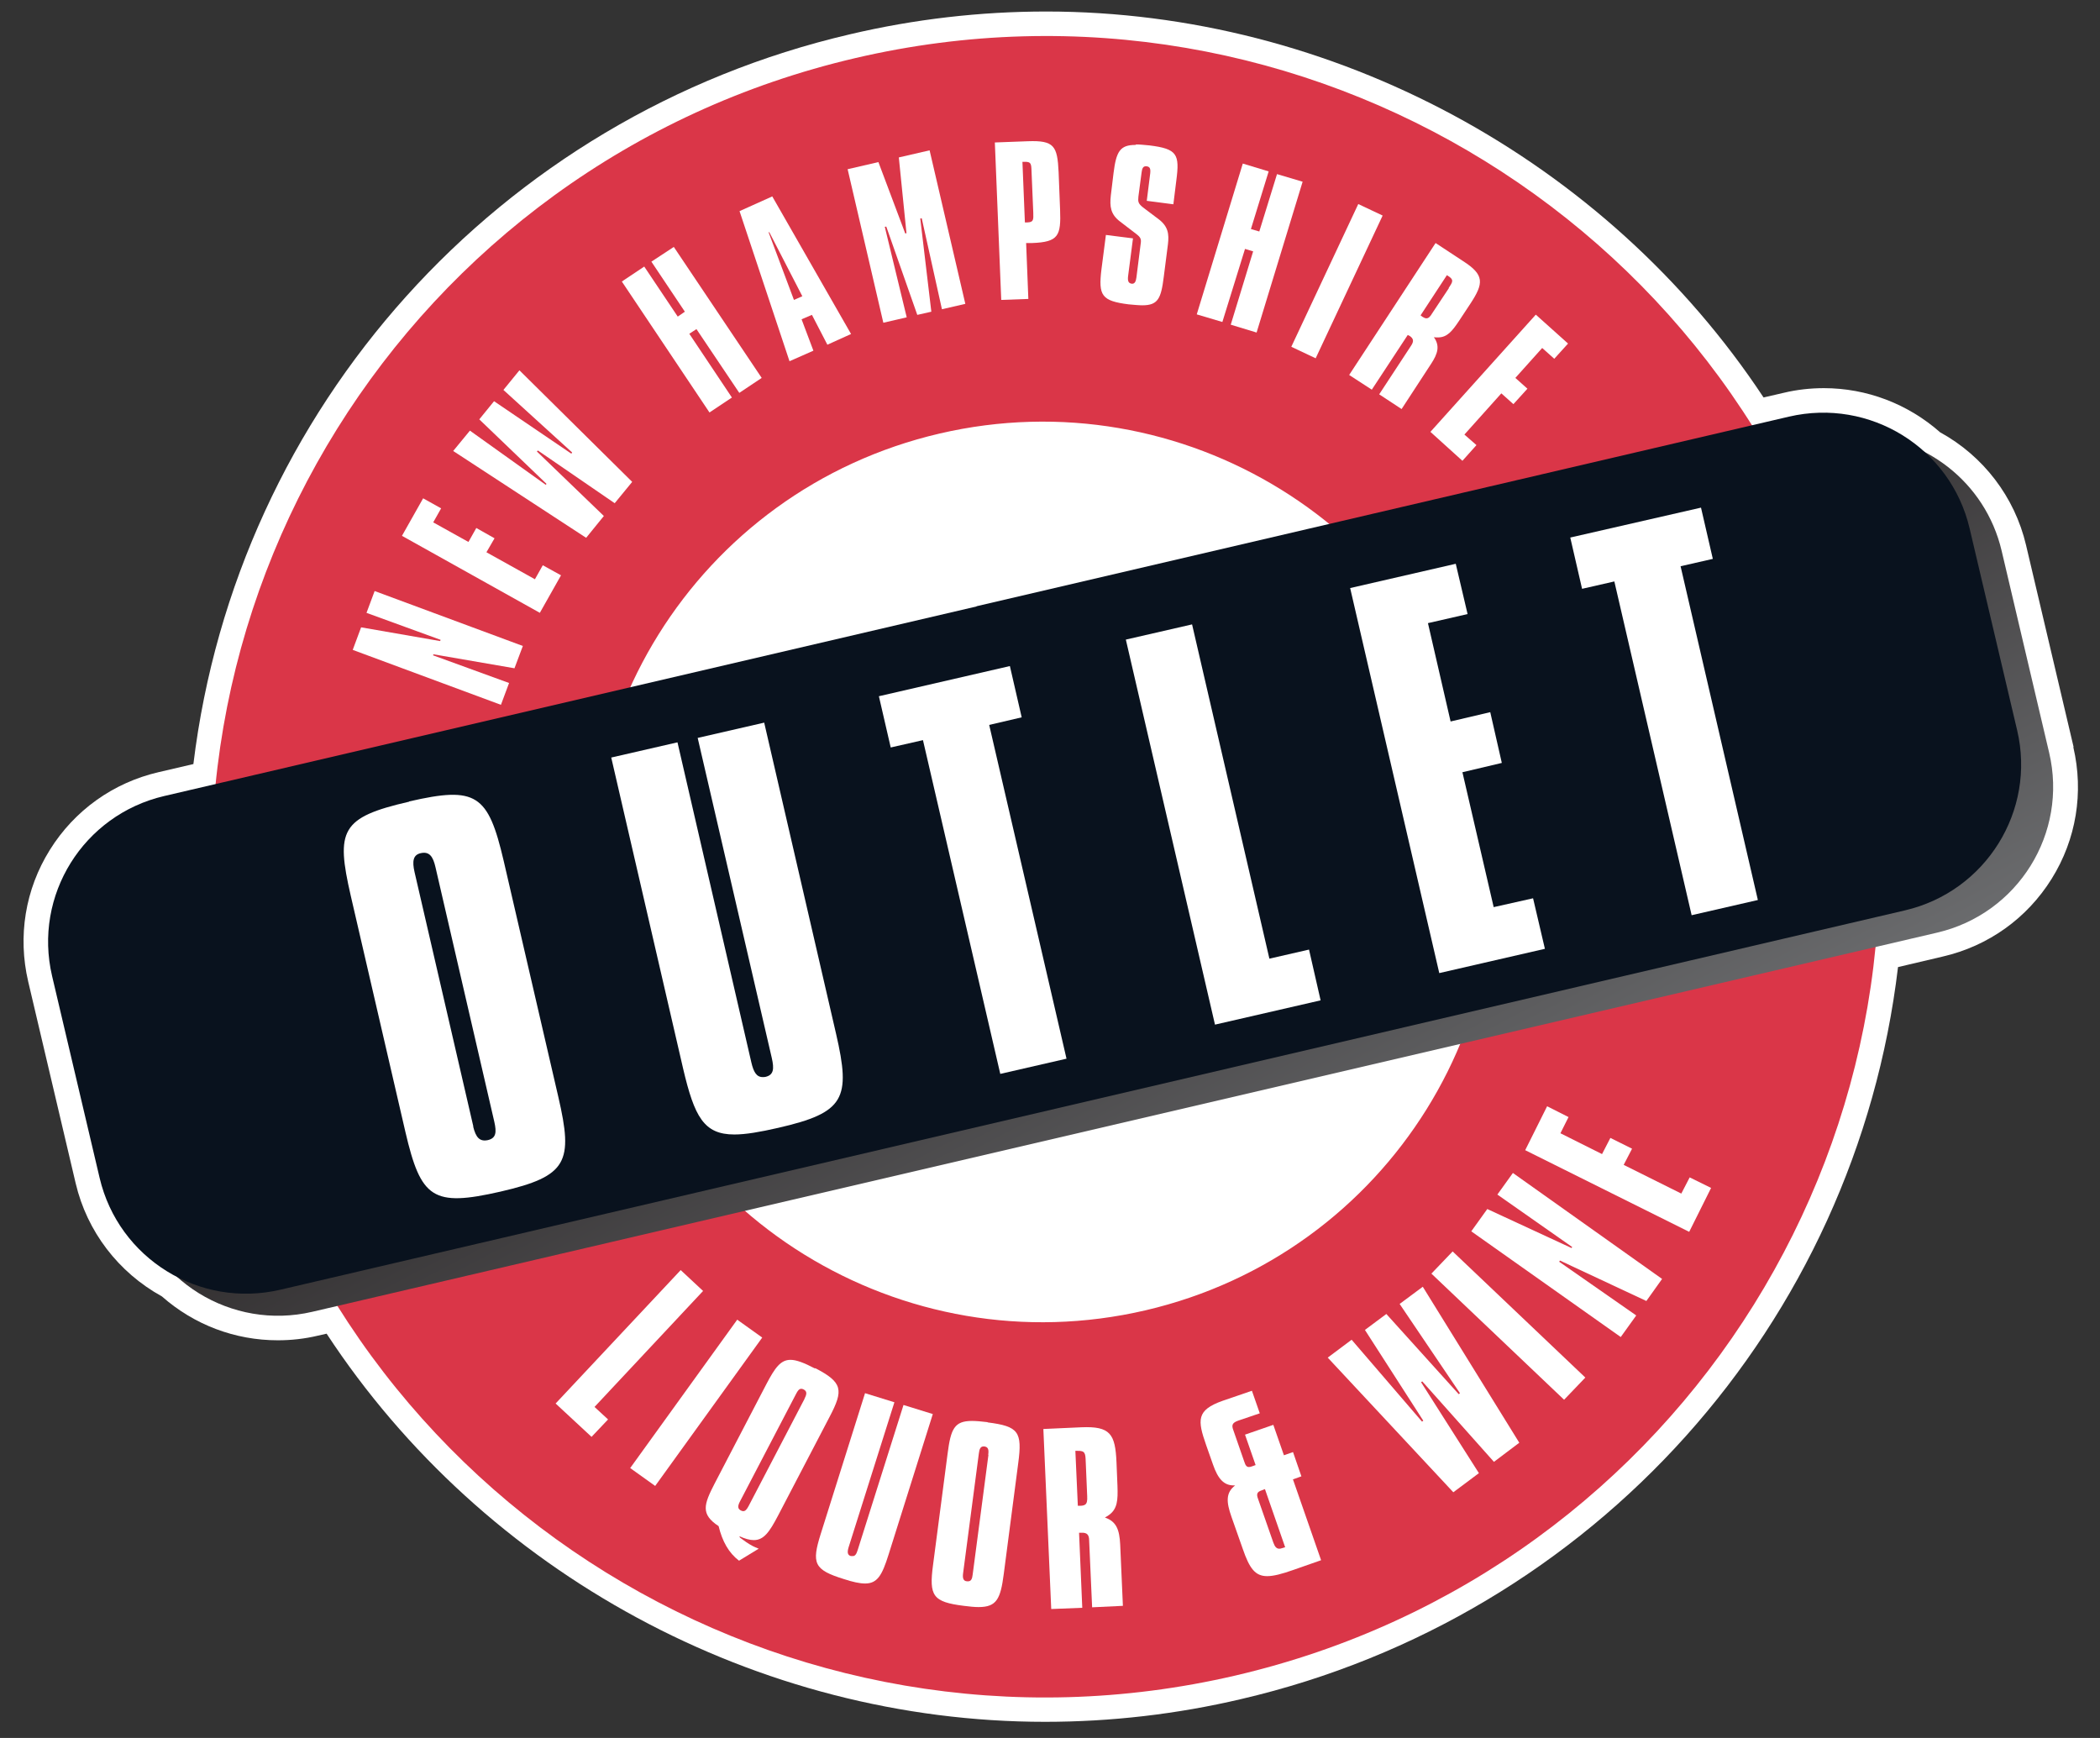 <?xml version="1.0" encoding="UTF-8"?> <svg xmlns="http://www.w3.org/2000/svg" width="87" height="72" viewBox="0 0 87 72" fill="none"><rect x="0" y="0" width="87" height="72" fill="#333333" stroke="none"/><g id="Layer_1" clip-path="url(#clip0_54_101)"><path id="Vector" d="M85.905 30.942L83.936 22.582C83.467 20.591 82.171 18.894 80.376 17.909C79.04 16.731 77.336 16.08 75.561 16.08C75.01 16.08 74.449 16.141 73.898 16.273L73.062 16.466C66.534 6.593 55.211 0.477 43.337 0.477C40.614 0.477 37.88 0.792 35.207 1.422C20.651 4.815 9.808 16.913 8.012 31.653L6.574 31.988C4.687 32.425 3.085 33.573 2.065 35.209C1.045 36.844 0.729 38.784 1.168 40.663L3.136 49.024C3.605 51.015 4.901 52.711 6.707 53.707C8.043 54.885 9.736 55.525 11.511 55.525C12.062 55.525 12.623 55.464 13.174 55.332L13.531 55.251C20.049 65.186 31.382 71.331 43.296 71.331C46.02 71.331 48.754 71.016 51.426 70.387C66.024 66.984 76.877 54.844 78.632 40.064L80.488 39.627C82.375 39.191 83.977 38.043 84.997 36.407C86.017 34.772 86.333 32.831 85.895 30.952L85.905 30.942Z" fill="white"></path><path id="Vector_2" d="M76.947 28.061C72.602 9.57 53.997 -1.931 35.432 2.407C16.867 6.736 5.331 25.267 9.676 43.758C14.021 62.248 32.627 73.739 51.191 69.411C69.756 65.083 81.293 46.552 76.947 28.061ZM47.458 54.283C37.39 56.63 27.312 50.402 24.956 40.374C22.6 30.347 28.853 20.309 38.92 17.962C48.988 15.615 59.066 21.843 61.422 31.871C63.779 41.898 57.526 51.936 47.458 54.283Z" fill="#DA3648"></path><path id="Vector_3" d="M75.438 18.186L41.787 26.039L8.125 33.892C4.769 34.675 2.699 38.017 3.484 41.35L5.453 49.711C6.238 53.054 9.594 55.126 12.94 54.344L80.252 38.637C83.608 37.855 85.679 34.512 84.893 31.18L82.925 22.818C82.251 19.953 79.691 18.023 76.866 18.023C76.397 18.023 75.917 18.074 75.438 18.186Z" fill="url(#paint0_linear_54_101)"></path><path id="Vector_4" d="M30.542 54.671L26.108 60.818L27.143 61.559L31.578 55.412L30.542 54.671Z" fill="white"></path><path id="Vector_5" d="M28.2 52.617L29.128 53.481L24.63 58.286L25.191 58.804L24.507 59.526L23.018 58.144L28.2 52.617Z" fill="white"></path><path id="Vector_6" d="M64.095 45.83L64.982 46.277L64.646 46.948L66.37 47.811L66.716 47.141L67.614 47.588L67.267 48.258L69.654 49.447L70.001 48.776L70.888 49.213L69.981 51.032L63.187 47.649L64.095 45.83Z" fill="white"></path><path id="Vector_7" d="M58.944 53.307L62.942 59.769L61.892 60.561L58.923 57.229L58.872 57.26L61.269 61.029L60.209 61.821L55.006 56.243L55.996 55.502L58.913 58.895L58.964 58.855L56.547 55.096L57.434 54.435L60.433 57.757L60.484 57.717L57.985 54.019L58.944 53.307Z" fill="white"></path><path id="Vector_8" d="M62.677 48.593L68.858 52.983L68.206 53.897L64.625 52.221L64.595 52.271L67.787 54.496L67.145 55.39L60.953 51.011L61.616 50.087L65.105 51.702L65.135 51.662L62.034 49.488L62.677 48.593Z" fill="white"></path><path id="Vector_9" d="M60.181 51.844L59.301 52.763L64.798 57.988L65.678 57.069L60.181 51.844Z" fill="white"></path><path id="Vector_10" d="M21.519 15.341L26.191 19.963L25.466 20.847L22.284 18.663L22.243 18.704L25.017 21.376L24.283 22.28L18.775 18.683L19.468 17.84L22.61 20.085L22.641 20.045L19.856 17.373L20.468 16.621L23.671 18.795L23.702 18.744L20.856 16.154L21.519 15.341Z" fill="white"></path><path id="Vector_11" d="M38.512 6.228L39.992 12.588L39.023 12.811L38.186 9.042L38.125 9.052L38.584 12.913L38.002 13.045L36.717 9.387L36.656 9.397L37.564 13.146L36.595 13.37L35.116 7.01L36.391 6.715L37.503 9.672L37.554 9.662L37.237 6.522L38.512 6.228Z" fill="white"></path><path id="Vector_12" d="M56.271 8.453L57.281 8.93L54.506 14.843L53.497 14.366L56.271 8.453Z" fill="white"></path><path id="Vector_13" d="M63.626 13.035L64.962 14.233L64.391 14.863L63.891 14.416L62.779 15.656L63.279 16.103L62.698 16.743L62.198 16.296L60.668 18.003L61.168 18.44L60.586 19.09L59.26 17.891L63.626 13.035Z" fill="white"></path><path id="Vector_14" fill-rule="evenodd" clip-rule="evenodd" d="M40.461 25.114L74.112 17.261C77.468 16.479 80.814 18.551 81.599 21.894L83.568 30.255C84.353 33.588 82.272 36.93 78.926 37.713L11.614 53.43C8.258 54.212 4.913 52.139 4.127 48.797L2.158 40.435C1.373 37.093 3.454 33.761 6.8 32.978L40.451 25.125L40.461 25.114Z" fill="#09121E"></path><path id="Vector_15" d="M41.838 27.593L42.327 29.717L40.981 30.032L44.184 43.859L41.44 44.489L38.237 30.662L36.901 30.966L36.411 28.843L41.838 27.593Z" fill="white"></path><path id="Vector_16" d="M60.31 23.356L60.8 25.439L59.158 25.815L60.096 29.889L61.739 29.503L62.218 31.606L60.586 31.992L61.881 37.58L63.513 37.214L64.003 39.307L59.627 40.313L55.935 24.362L60.31 23.356Z" fill="white"></path><path id="Vector_17" d="M70.47 21.03L70.96 23.153L69.624 23.458L72.826 37.285L70.082 37.915L66.88 24.088L65.543 24.393L65.054 22.269L70.47 21.03Z" fill="white"></path><path id="Vector_18" d="M49.386 25.867L52.589 39.715L54.231 39.339L54.711 41.442L50.335 42.448L46.642 26.497L49.386 25.867Z" fill="white"></path><path id="Vector_19" d="M51.487 6.776L52.559 7.101L51.824 9.489L52.171 9.59L52.905 7.213L53.966 7.528L52.059 13.776L50.988 13.451L51.916 10.413L51.579 10.312L50.641 13.339L49.58 13.024L51.487 6.776Z" fill="white"></path><path id="Vector_20" d="M25.762 11.663L26.69 11.043L28.078 13.116L28.373 12.913L26.986 10.84L27.915 10.23L31.556 15.656L30.628 16.276L28.853 13.634L28.557 13.827L30.322 16.469L29.393 17.088L25.762 11.663Z" fill="white"></path><path id="Vector_21" d="M60.616 10.819C61.504 11.388 61.473 11.734 60.912 12.587L60.443 13.298C60.157 13.725 59.953 13.979 59.566 13.979C59.515 13.979 59.464 13.979 59.403 13.969C59.657 14.325 59.576 14.639 59.28 15.086L58.066 16.946L57.138 16.336L58.464 14.314C58.576 14.142 58.566 14.03 58.403 13.918L58.321 13.877L56.832 16.143L55.894 15.534L59.474 10.068L60.616 10.819ZM60.014 11.937C60.188 11.673 60.239 11.592 60.004 11.439L59.943 11.399L58.852 13.065L58.933 13.126C58.995 13.166 59.045 13.187 59.096 13.187C59.178 13.187 59.249 13.126 59.331 12.983L60.025 11.937" fill="white"></path><path id="Vector_22" d="M34.279 14.284L33.637 13.044L33.208 13.227L33.698 14.528L32.708 14.965L30.638 8.747L31.994 8.137L35.258 13.837L34.269 14.284H34.279ZM32.892 12.425L33.239 12.272L31.872 9.621H31.841L32.892 12.425Z" fill="white"></path><path id="Vector_23" d="M42.582 5.851C43.674 5.811 43.806 6.045 43.857 7.132L43.918 8.686C43.959 9.763 43.857 10.027 42.766 10.068H42.511L42.603 12.384L41.48 12.425L41.215 5.902L42.582 5.851ZM42.47 9.214C42.47 9.214 42.541 9.214 42.562 9.214C42.817 9.204 42.817 9.113 42.807 8.808L42.735 7.101C42.725 6.776 42.715 6.695 42.439 6.705H42.358L42.46 9.214H42.47Z" fill="white"></path><path id="Vector_24" d="M47.071 5.984C47.224 5.984 47.407 6.004 47.621 6.024C48.774 6.167 48.876 6.39 48.733 7.477L48.611 8.463L47.509 8.32L47.652 7.182C47.672 6.989 47.642 6.908 47.499 6.888H47.468C47.356 6.888 47.315 6.979 47.295 7.142L47.162 8.148C47.142 8.361 47.152 8.432 47.356 8.595L47.989 9.072C48.397 9.377 48.437 9.692 48.386 10.119L48.213 11.47C48.101 12.364 47.978 12.648 47.325 12.648C47.172 12.648 46.979 12.628 46.754 12.608C45.632 12.466 45.5 12.242 45.632 11.155L45.816 9.733L46.938 9.875L46.734 11.45C46.714 11.633 46.744 11.734 46.887 11.754H46.907C47.009 11.754 47.06 11.663 47.081 11.49L47.254 10.119C47.285 9.915 47.275 9.844 47.06 9.682L46.397 9.174C46.01 8.879 45.969 8.554 46.02 8.097L46.132 7.172C46.244 6.278 46.397 6.004 47.04 6.004" fill="white"></path><path id="Vector_25" d="M16.653 22.198L17.53 20.644L18.275 21.06L17.948 21.64L19.407 22.452L19.733 21.873L20.488 22.3L20.152 22.879L22.161 23.997L22.487 23.417L23.242 23.834L22.365 25.388L16.653 22.198Z" fill="white"></path><path id="Vector_26" d="M15.521 24.485L21.661 26.761L21.314 27.685L17.959 27.106L17.938 27.147L21.09 28.295L20.753 29.199L14.613 26.923L14.96 25.989L18.234 26.558L18.254 26.507L15.184 25.389L15.521 24.485Z" fill="white"></path><path id="Vector_27" d="M33.779 56.681C34.912 57.27 34.953 57.585 34.371 58.692L32.229 62.797C31.882 63.457 31.648 63.803 31.229 63.803C31.066 63.803 30.872 63.752 30.628 63.64L30.658 63.701C30.832 63.833 31.005 63.955 31.178 64.046C31.25 64.087 31.331 64.118 31.433 64.158L30.617 64.656C30.189 64.331 29.924 63.853 29.771 63.224C29.016 62.726 29.159 62.33 29.608 61.456L31.75 57.341C32.107 56.66 32.341 56.335 32.749 56.335C32.994 56.335 33.31 56.457 33.759 56.691M33.331 57.94C33.433 57.747 33.433 57.636 33.3 57.565C33.259 57.544 33.229 57.534 33.198 57.534C33.106 57.534 33.045 57.615 32.974 57.758L30.658 62.197C30.556 62.39 30.556 62.502 30.689 62.573C30.73 62.594 30.76 62.604 30.791 62.604C30.883 62.604 30.944 62.523 31.015 62.39L33.331 57.951" fill="white"></path><path id="Vector_28" d="M35.84 57.717L37.054 58.093L35.157 64.098C35.096 64.301 35.106 64.423 35.248 64.463H35.32C35.422 64.474 35.483 64.382 35.534 64.21L37.431 58.205L38.645 58.581L36.809 64.413C36.544 65.256 36.35 65.601 35.84 65.601C35.616 65.601 35.34 65.54 34.963 65.418C33.718 65.032 33.617 64.768 34.004 63.539L35.84 57.707V57.717Z" fill="white"></path><path id="Vector_29" d="M40.92 58.927C42.195 59.089 42.358 59.313 42.184 60.613L41.583 65.216C41.45 66.242 41.287 66.577 40.542 66.577C40.369 66.577 40.175 66.557 39.93 66.526C38.645 66.364 38.482 66.12 38.655 64.829L39.257 60.227C39.389 59.201 39.532 58.866 40.267 58.866C40.44 58.866 40.654 58.886 40.909 58.916M40.94 60.268C40.971 60.054 40.94 59.943 40.777 59.922H40.746C40.624 59.922 40.573 60.024 40.552 60.217L39.9 65.175C39.869 65.398 39.92 65.5 40.063 65.51H40.104C40.226 65.51 40.277 65.419 40.297 65.226L40.95 60.268" fill="white"></path><path id="Vector_30" d="M44.796 59.129C46 59.078 46.204 59.404 46.255 60.582L46.295 61.557C46.316 62.147 46.295 62.513 45.938 62.767C45.887 62.797 45.836 62.838 45.775 62.868C46.255 63.031 46.377 63.376 46.408 63.986L46.52 66.526L45.245 66.587L45.122 63.823C45.122 63.579 45.031 63.488 44.806 63.498H44.704L44.837 66.607L43.551 66.658L43.225 59.2L44.796 59.129ZM44.98 60.562C44.969 60.206 44.959 60.094 44.633 60.105H44.551L44.653 62.38H44.765C44.847 62.38 44.918 62.36 44.959 62.33C45.031 62.279 45.051 62.167 45.041 61.984L44.98 60.552" fill="white"></path><path id="Vector_31" d="M53.568 61.294L54.731 64.636L53.568 65.043C53.109 65.205 52.762 65.296 52.497 65.296C51.997 65.296 51.763 64.971 51.487 64.169L51.018 62.838C50.804 62.228 50.773 61.842 51.171 61.537H51.11C50.702 61.537 50.457 61.263 50.253 60.674L49.967 59.861C49.61 58.835 49.559 58.418 50.651 58.032L51.865 57.616L52.191 58.55L51.293 58.855C51.038 58.947 51.018 59.048 51.1 59.262L51.548 60.552C51.599 60.714 51.65 60.775 51.742 60.775C51.783 60.775 51.824 60.765 51.875 60.745L52.018 60.694L51.579 59.434L52.752 59.028L53.191 60.288L53.568 60.156L53.915 61.161L53.548 61.294H53.568ZM53.078 64.148L53.242 64.098L52.405 61.69L52.273 61.741C52.089 61.801 52.038 61.883 52.12 62.096L52.752 63.905C52.813 64.077 52.885 64.159 52.997 64.159C53.027 64.159 53.058 64.159 53.089 64.138" fill="white"></path><path id="Vector_32" d="M16.949 33.202C19.734 32.561 20.223 32.907 20.866 35.66L23.131 45.444C23.753 48.136 23.518 48.725 20.733 49.366C17.928 50.006 17.439 49.65 16.796 46.897L14.532 37.113C13.909 34.4 14.113 33.862 16.949 33.212M19.601 46.663C19.713 47.13 19.877 47.303 20.213 47.232C20.55 47.151 20.58 46.917 20.478 46.47L18.041 35.924C17.939 35.477 17.785 35.264 17.428 35.345C17.112 35.416 17.072 35.68 17.174 36.127L19.611 46.673L19.601 46.663Z" fill="white"></path><path id="Vector_33" d="M31.658 29.93L34.636 42.823C35.258 45.515 34.993 46.094 32.239 46.724C31.484 46.897 30.893 46.999 30.423 46.999C29.159 46.999 28.771 46.267 28.302 44.276L25.323 31.383L28.067 30.753L31.127 44.012C31.219 44.408 31.341 44.621 31.596 44.621C31.637 44.621 31.678 44.621 31.719 44.611C32.056 44.53 32.076 44.276 31.974 43.829L28.904 30.57L31.648 29.94L31.658 29.93Z" fill="white"></path></g><defs><linearGradient id="paint0_linear_54_101" x1="53.109" y1="53.125" x2="35.38" y2="19.357" gradientUnits="userSpaceOnUse"><stop stop-color="#6A6B6D"></stop><stop offset="0.73" stop-color="#231F20"></stop></linearGradient><clipPath id="clip0_54_101"><rect width="85.112" height="70.854" fill="white" transform="translate(0.975 0.477)"></rect></clipPath></defs></svg> 